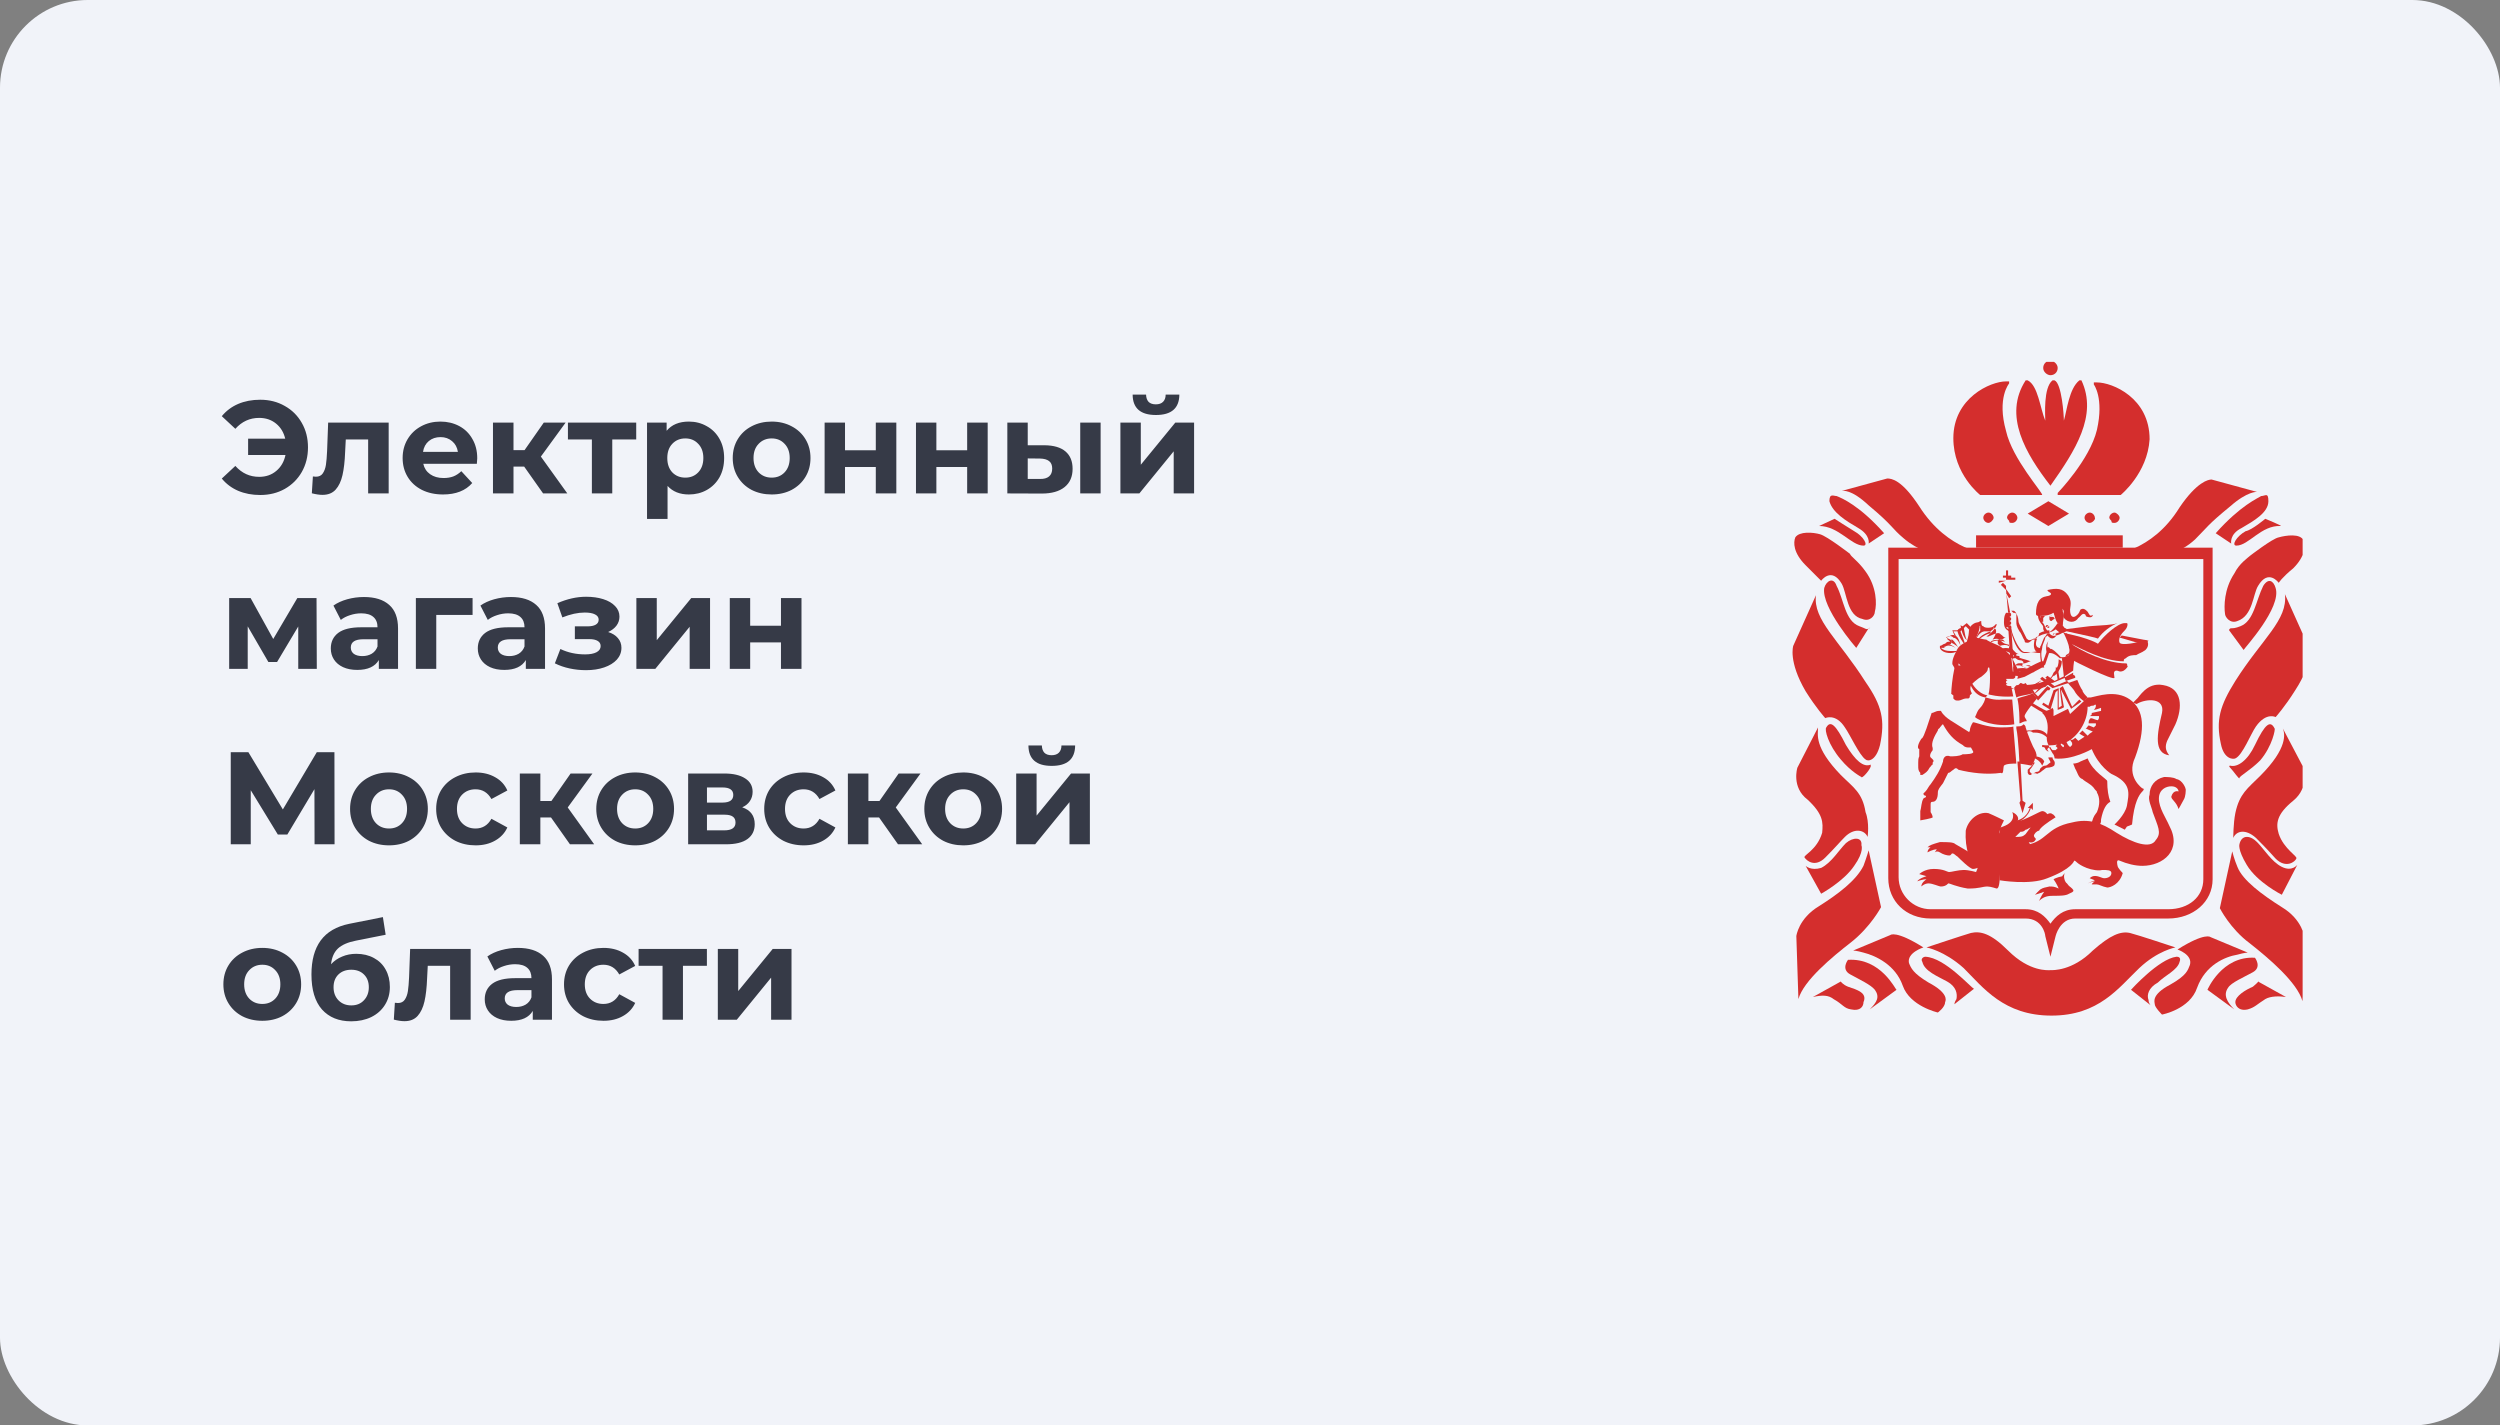 <svg width="228" height="130" viewBox="0 0 228 130" fill="none" xmlns="http://www.w3.org/2000/svg">
<rect x="0" y="0" width="228" height="130" fill="#808080" stroke="none"/>
<rect width="228" height="130" rx="8" fill="#F1F3F9"/>
<path d="M23.732 36.456C24.564 36.456 25.308 36.644 25.964 37.02C26.628 37.388 27.148 37.904 27.524 38.568C27.9 39.224 28.088 39.968 28.088 40.8C28.088 41.632 27.9 42.38 27.524 43.044C27.148 43.7 26.628 44.216 25.964 44.592C25.308 44.96 24.564 45.144 23.732 45.144C22.988 45.144 22.316 45.016 21.716 44.76C21.124 44.504 20.628 44.132 20.228 43.644L21.464 42.492C22.056 43.156 22.78 43.488 23.636 43.488C24.252 43.488 24.772 43.308 25.196 42.948C25.628 42.588 25.908 42.104 26.036 41.496H22.628V40.008H26.012C25.876 39.432 25.596 38.972 25.172 38.628C24.748 38.284 24.236 38.112 23.636 38.112C22.78 38.112 22.056 38.444 21.464 39.108L20.228 37.956C20.628 37.468 21.124 37.096 21.716 36.84C22.316 36.584 22.988 36.456 23.732 36.456ZM35.447 38.544V45H33.575V40.08H31.535L31.476 41.22C31.444 42.068 31.363 42.772 31.235 43.332C31.108 43.892 30.899 44.332 30.611 44.652C30.323 44.972 29.924 45.132 29.412 45.132C29.14 45.132 28.816 45.084 28.439 44.988L28.535 43.452C28.663 43.468 28.756 43.476 28.811 43.476C29.091 43.476 29.299 43.376 29.436 43.176C29.579 42.968 29.675 42.708 29.724 42.396C29.771 42.076 29.808 41.656 29.831 41.136L29.927 38.544H35.447ZM43.524 41.796C43.524 41.82 43.512 41.988 43.488 42.3H38.604C38.692 42.7 38.9 43.016 39.228 43.248C39.556 43.48 39.964 43.596 40.452 43.596C40.788 43.596 41.084 43.548 41.34 43.452C41.604 43.348 41.848 43.188 42.072 42.972L43.068 44.052C42.46 44.748 41.572 45.096 40.404 45.096C39.676 45.096 39.032 44.956 38.472 44.676C37.912 44.388 37.48 43.992 37.176 43.488C36.872 42.984 36.72 42.412 36.72 41.772C36.72 41.14 36.868 40.572 37.164 40.068C37.468 39.556 37.88 39.16 38.4 38.88C38.928 38.592 39.516 38.448 40.164 38.448C40.796 38.448 41.368 38.584 41.88 38.856C42.392 39.128 42.792 39.52 43.08 40.032C43.376 40.536 43.524 41.124 43.524 41.796ZM40.176 39.864C39.752 39.864 39.396 39.984 39.108 40.224C38.82 40.464 38.644 40.792 38.58 41.208H41.76C41.696 40.8 41.52 40.476 41.232 40.236C40.944 39.988 40.592 39.864 40.176 39.864ZM47.803 42.552H46.831V45H44.959V38.544H46.831V41.052H47.839L49.591 38.544H51.583L49.327 41.64L51.739 45H49.531L47.803 42.552ZM58.023 40.08H55.839V45H53.979V40.08H51.795V38.544H58.023V40.08ZM62.825 38.448C63.425 38.448 63.969 38.588 64.457 38.868C64.953 39.14 65.341 39.528 65.621 40.032C65.901 40.528 66.041 41.108 66.041 41.772C66.041 42.436 65.901 43.02 65.621 43.524C65.341 44.02 64.953 44.408 64.457 44.688C63.969 44.96 63.425 45.096 62.825 45.096C62.001 45.096 61.353 44.836 60.881 44.316V47.328H59.009V38.544H60.797V39.288C61.261 38.728 61.937 38.448 62.825 38.448ZM62.501 43.56C62.981 43.56 63.373 43.4 63.677 43.08C63.989 42.752 64.145 42.316 64.145 41.772C64.145 41.228 63.989 40.796 63.677 40.476C63.373 40.148 62.981 39.984 62.501 39.984C62.021 39.984 61.625 40.148 61.313 40.476C61.009 40.796 60.857 41.228 60.857 41.772C60.857 42.316 61.009 42.752 61.313 43.08C61.625 43.4 62.021 43.56 62.501 43.56ZM70.377 45.096C69.697 45.096 69.085 44.956 68.541 44.676C68.005 44.388 67.585 43.992 67.281 43.488C66.977 42.984 66.825 42.412 66.825 41.772C66.825 41.132 66.977 40.56 67.281 40.056C67.585 39.552 68.005 39.16 68.541 38.88C69.085 38.592 69.697 38.448 70.377 38.448C71.057 38.448 71.665 38.592 72.201 38.88C72.737 39.16 73.157 39.552 73.461 40.056C73.765 40.56 73.917 41.132 73.917 41.772C73.917 42.412 73.765 42.984 73.461 43.488C73.157 43.992 72.737 44.388 72.201 44.676C71.665 44.956 71.057 45.096 70.377 45.096ZM70.377 43.56C70.857 43.56 71.249 43.4 71.553 43.08C71.865 42.752 72.021 42.316 72.021 41.772C72.021 41.228 71.865 40.796 71.553 40.476C71.249 40.148 70.857 39.984 70.377 39.984C69.897 39.984 69.501 40.148 69.189 40.476C68.877 40.796 68.721 41.228 68.721 41.772C68.721 42.316 68.877 42.752 69.189 43.08C69.501 43.4 69.897 43.56 70.377 43.56ZM75.205 38.544H77.065V41.064H79.873V38.544H81.745V45H79.873V42.588H77.065V45H75.205V38.544ZM83.537 38.544H85.397V41.064H88.205V38.544H90.077V45H88.205V42.588H85.397V45H83.537V38.544ZM95.265 40.608C96.105 40.616 96.741 40.804 97.173 41.172C97.605 41.54 97.821 42.068 97.821 42.756C97.821 43.476 97.577 44.032 97.089 44.424C96.601 44.816 95.909 45.012 95.013 45.012L91.869 45V38.544H93.729V40.608H95.265ZM98.517 38.544H100.377V45H98.517V38.544ZM94.845 43.68C95.205 43.688 95.481 43.612 95.673 43.452C95.865 43.292 95.961 43.052 95.961 42.732C95.961 42.42 95.865 42.192 95.673 42.048C95.489 41.904 95.213 41.828 94.845 41.82L93.729 41.808V43.68H94.845ZM102.181 38.544H104.041V42.384L107.185 38.544H108.901V45H107.041V41.16L103.909 45H102.181V38.544ZM105.421 37.848C104.013 37.848 103.305 37.228 103.297 35.988H104.521C104.529 36.268 104.605 36.488 104.749 36.648C104.901 36.8 105.121 36.876 105.409 36.876C105.697 36.876 105.917 36.8 106.069 36.648C106.229 36.488 106.309 36.268 106.309 35.988H107.557C107.549 37.228 106.837 37.848 105.421 37.848ZM27.2 61V57.136L25.268 60.376H24.476L22.592 57.124V61H20.9V54.544H22.856L24.92 58.276L27.116 54.544H28.868L28.892 61H27.2ZM33.193 54.448C34.193 54.448 34.961 54.688 35.497 55.168C36.033 55.64 36.301 56.356 36.301 57.316V61H34.549V60.196C34.197 60.796 33.541 61.096 32.581 61.096C32.085 61.096 31.653 61.012 31.285 60.844C30.925 60.676 30.649 60.444 30.457 60.148C30.265 59.852 30.169 59.516 30.169 59.14C30.169 58.54 30.393 58.068 30.841 57.724C31.297 57.38 31.997 57.208 32.941 57.208H34.429C34.429 56.8 34.305 56.488 34.057 56.272C33.809 56.048 33.437 55.936 32.941 55.936C32.597 55.936 32.257 55.992 31.921 56.104C31.593 56.208 31.313 56.352 31.081 56.536L30.409 55.228C30.761 54.98 31.181 54.788 31.669 54.652C32.165 54.516 32.673 54.448 33.193 54.448ZM33.049 59.836C33.369 59.836 33.653 59.764 33.901 59.62C34.149 59.468 34.325 59.248 34.429 58.96V58.3H33.145C32.377 58.3 31.993 58.552 31.993 59.056C31.993 59.296 32.085 59.488 32.269 59.632C32.461 59.768 32.721 59.836 33.049 59.836ZM43.099 56.08H39.787V61H37.927V54.544H43.099V56.08ZM46.599 54.448C47.599 54.448 48.367 54.688 48.903 55.168C49.439 55.64 49.707 56.356 49.707 57.316V61H47.955V60.196C47.603 60.796 46.947 61.096 45.987 61.096C45.491 61.096 45.059 61.012 44.691 60.844C44.331 60.676 44.055 60.444 43.863 60.148C43.671 59.852 43.575 59.516 43.575 59.14C43.575 58.54 43.799 58.068 44.247 57.724C44.703 57.38 45.403 57.208 46.347 57.208H47.835C47.835 56.8 47.711 56.488 47.463 56.272C47.215 56.048 46.843 55.936 46.347 55.936C46.003 55.936 45.663 55.992 45.327 56.104C44.999 56.208 44.719 56.352 44.487 56.536L43.815 55.228C44.167 54.98 44.587 54.788 45.075 54.652C45.571 54.516 46.079 54.448 46.599 54.448ZM46.455 59.836C46.775 59.836 47.059 59.764 47.307 59.62C47.555 59.468 47.731 59.248 47.835 58.96V58.3H46.551C45.783 58.3 45.399 58.552 45.399 59.056C45.399 59.296 45.491 59.488 45.675 59.632C45.867 59.768 46.127 59.836 46.455 59.836ZM55.463 57.64C55.847 57.76 56.143 57.944 56.351 58.192C56.567 58.44 56.675 58.736 56.675 59.08C56.675 59.488 56.535 59.848 56.255 60.16C55.975 60.464 55.591 60.7 55.103 60.868C54.615 61.036 54.063 61.12 53.447 61.12C52.943 61.12 52.447 61.068 51.959 60.964C51.471 60.86 51.019 60.704 50.603 60.496L51.107 59.188C51.787 59.516 52.539 59.68 53.363 59.68C53.803 59.68 54.147 59.616 54.395 59.488C54.651 59.352 54.779 59.164 54.779 58.924C54.779 58.716 54.691 58.56 54.515 58.456C54.339 58.344 54.083 58.288 53.747 58.288H52.427V57.124H53.579C53.907 57.124 54.159 57.072 54.335 56.968C54.511 56.864 54.599 56.712 54.599 56.512C54.599 56.304 54.487 56.144 54.263 56.032C54.047 55.92 53.735 55.864 53.327 55.864C52.703 55.864 52.023 56.012 51.287 56.308L50.831 55.012C51.727 54.62 52.599 54.424 53.447 54.424C54.031 54.424 54.551 54.496 55.007 54.64C55.471 54.784 55.835 54.996 56.099 55.276C56.363 55.548 56.495 55.868 56.495 56.236C56.495 56.54 56.403 56.816 56.219 57.064C56.035 57.304 55.783 57.496 55.463 57.64ZM58.037 54.544H59.897V58.384L63.041 54.544H64.757V61H62.897V57.16L59.765 61H58.037V54.544ZM66.556 54.544H68.416V57.064H71.224V54.544H73.096V61H71.224V58.588H68.416V61H66.556V54.544ZM28.688 77L28.676 71.972L26.204 76.112H25.34L22.868 72.068V77H21.044V68.6H22.652L25.796 73.82L28.892 68.6H30.5L30.512 77H28.688ZM35.479 77.096C34.799 77.096 34.187 76.956 33.643 76.676C33.107 76.388 32.687 75.992 32.383 75.488C32.079 74.984 31.927 74.412 31.927 73.772C31.927 73.132 32.079 72.56 32.383 72.056C32.687 71.552 33.107 71.16 33.643 70.88C34.187 70.592 34.799 70.448 35.479 70.448C36.159 70.448 36.767 70.592 37.303 70.88C37.839 71.16 38.259 71.552 38.563 72.056C38.867 72.56 39.019 73.132 39.019 73.772C39.019 74.412 38.867 74.984 38.563 75.488C38.259 75.992 37.839 76.388 37.303 76.676C36.767 76.956 36.159 77.096 35.479 77.096ZM35.479 75.56C35.959 75.56 36.351 75.4 36.655 75.08C36.967 74.752 37.123 74.316 37.123 73.772C37.123 73.228 36.967 72.796 36.655 72.476C36.351 72.148 35.959 71.984 35.479 71.984C34.999 71.984 34.603 72.148 34.291 72.476C33.979 72.796 33.823 73.228 33.823 73.772C33.823 74.316 33.979 74.752 34.291 75.08C34.603 75.4 34.999 75.56 35.479 75.56ZM43.378 77.096C42.69 77.096 42.07 76.956 41.518 76.676C40.974 76.388 40.546 75.992 40.234 75.488C39.93 74.984 39.778 74.412 39.778 73.772C39.778 73.132 39.93 72.56 40.234 72.056C40.546 71.552 40.974 71.16 41.518 70.88C42.07 70.592 42.69 70.448 43.378 70.448C44.058 70.448 44.65 70.592 45.154 70.88C45.666 71.16 46.038 71.564 46.27 72.092L44.818 72.872C44.482 72.28 43.998 71.984 43.366 71.984C42.878 71.984 42.474 72.144 42.154 72.464C41.834 72.784 41.674 73.22 41.674 73.772C41.674 74.324 41.834 74.76 42.154 75.08C42.474 75.4 42.878 75.56 43.366 75.56C44.006 75.56 44.49 75.264 44.818 74.672L46.27 75.464C46.038 75.976 45.666 76.376 45.154 76.664C44.65 76.952 44.058 77.096 43.378 77.096ZM50.252 74.552H49.28V77H47.408V70.544H49.28V73.052H50.288L52.04 70.544H54.032L51.776 73.64L54.188 77H51.98L50.252 74.552ZM57.932 77.096C57.252 77.096 56.64 76.956 56.096 76.676C55.56 76.388 55.14 75.992 54.836 75.488C54.532 74.984 54.38 74.412 54.38 73.772C54.38 73.132 54.532 72.56 54.836 72.056C55.14 71.552 55.56 71.16 56.096 70.88C56.64 70.592 57.252 70.448 57.932 70.448C58.612 70.448 59.22 70.592 59.756 70.88C60.292 71.16 60.712 71.552 61.016 72.056C61.32 72.56 61.472 73.132 61.472 73.772C61.472 74.412 61.32 74.984 61.016 75.488C60.712 75.992 60.292 76.388 59.756 76.676C59.22 76.956 58.612 77.096 57.932 77.096ZM57.932 75.56C58.412 75.56 58.804 75.4 59.108 75.08C59.42 74.752 59.576 74.316 59.576 73.772C59.576 73.228 59.42 72.796 59.108 72.476C58.804 72.148 58.412 71.984 57.932 71.984C57.452 71.984 57.056 72.148 56.744 72.476C56.432 72.796 56.276 73.228 56.276 73.772C56.276 74.316 56.432 74.752 56.744 75.08C57.056 75.4 57.452 75.56 57.932 75.56ZM67.691 73.628C68.451 73.884 68.831 74.396 68.831 75.164C68.831 75.748 68.611 76.2 68.171 76.52C67.731 76.84 67.075 77 66.203 77H62.759V70.544H66.059C66.867 70.544 67.499 70.692 67.955 70.988C68.411 71.276 68.639 71.684 68.639 72.212C68.639 72.532 68.555 72.816 68.387 73.064C68.227 73.304 67.995 73.492 67.691 73.628ZM64.475 73.196H65.891C66.547 73.196 66.875 72.964 66.875 72.5C66.875 72.044 66.547 71.816 65.891 71.816H64.475V73.196ZM66.047 75.728C66.735 75.728 67.079 75.492 67.079 75.02C67.079 74.772 66.999 74.592 66.839 74.48C66.679 74.36 66.427 74.3 66.083 74.3H64.475V75.728H66.047ZM73.296 77.096C72.608 77.096 71.988 76.956 71.436 76.676C70.892 76.388 70.464 75.992 70.152 75.488C69.848 74.984 69.696 74.412 69.696 73.772C69.696 73.132 69.848 72.56 70.152 72.056C70.464 71.552 70.892 71.16 71.436 70.88C71.988 70.592 72.608 70.448 73.296 70.448C73.976 70.448 74.568 70.592 75.072 70.88C75.584 71.16 75.956 71.564 76.188 72.092L74.736 72.872C74.4 72.28 73.916 71.984 73.284 71.984C72.796 71.984 72.392 72.144 72.072 72.464C71.752 72.784 71.592 73.22 71.592 73.772C71.592 74.324 71.752 74.76 72.072 75.08C72.392 75.4 72.796 75.56 73.284 75.56C73.924 75.56 74.408 75.264 74.736 74.672L76.188 75.464C75.956 75.976 75.584 76.376 75.072 76.664C74.568 76.952 73.976 77.096 73.296 77.096ZM80.17 74.552H79.198V77H77.326V70.544H79.198V73.052H80.206L81.958 70.544H83.95L81.694 73.64L84.106 77H81.898L80.17 74.552ZM87.85 77.096C87.17 77.096 86.558 76.956 86.014 76.676C85.478 76.388 85.058 75.992 84.754 75.488C84.45 74.984 84.298 74.412 84.298 73.772C84.298 73.132 84.45 72.56 84.754 72.056C85.058 71.552 85.478 71.16 86.014 70.88C86.558 70.592 87.17 70.448 87.85 70.448C88.53 70.448 89.138 70.592 89.674 70.88C90.21 71.16 90.63 71.552 90.934 72.056C91.238 72.56 91.39 73.132 91.39 73.772C91.39 74.412 91.238 74.984 90.934 75.488C90.63 75.992 90.21 76.388 89.674 76.676C89.138 76.956 88.53 77.096 87.85 77.096ZM87.85 75.56C88.33 75.56 88.722 75.4 89.026 75.08C89.338 74.752 89.494 74.316 89.494 73.772C89.494 73.228 89.338 72.796 89.026 72.476C88.722 72.148 88.33 71.984 87.85 71.984C87.37 71.984 86.974 72.148 86.662 72.476C86.35 72.796 86.194 73.228 86.194 73.772C86.194 74.316 86.35 74.752 86.662 75.08C86.974 75.4 87.37 75.56 87.85 75.56ZM92.677 70.544H94.537V74.384L97.681 70.544H99.397V77H97.537V73.16L94.405 77H92.677V70.544ZM95.917 69.848C94.509 69.848 93.801 69.228 93.793 67.988H95.017C95.025 68.268 95.101 68.488 95.245 68.648C95.397 68.8 95.617 68.876 95.905 68.876C96.193 68.876 96.413 68.8 96.565 68.648C96.725 68.488 96.805 68.268 96.805 67.988H98.053C98.045 69.228 97.333 69.848 95.917 69.848ZM23.924 93.096C23.244 93.096 22.632 92.956 22.088 92.676C21.552 92.388 21.132 91.992 20.828 91.488C20.524 90.984 20.372 90.412 20.372 89.772C20.372 89.132 20.524 88.56 20.828 88.056C21.132 87.552 21.552 87.16 22.088 86.88C22.632 86.592 23.244 86.448 23.924 86.448C24.604 86.448 25.212 86.592 25.748 86.88C26.284 87.16 26.704 87.552 27.008 88.056C27.312 88.56 27.464 89.132 27.464 89.772C27.464 90.412 27.312 90.984 27.008 91.488C26.704 91.992 26.284 92.388 25.748 92.676C25.212 92.956 24.604 93.096 23.924 93.096ZM23.924 91.56C24.404 91.56 24.796 91.4 25.1 91.08C25.412 90.752 25.568 90.316 25.568 89.772C25.568 89.228 25.412 88.796 25.1 88.476C24.796 88.148 24.404 87.984 23.924 87.984C23.444 87.984 23.048 88.148 22.736 88.476C22.424 88.796 22.268 89.228 22.268 89.772C22.268 90.316 22.424 90.752 22.736 91.08C23.048 91.4 23.444 91.56 23.924 91.56ZM32.484 86.988C33.1 86.988 33.64 87.116 34.104 87.372C34.568 87.62 34.924 87.972 35.172 88.428C35.428 88.884 35.556 89.412 35.556 90.012C35.556 90.628 35.404 91.176 35.1 91.656C34.804 92.128 34.388 92.496 33.852 92.76C33.316 93.016 32.708 93.144 32.028 93.144C30.9 93.144 30.012 92.784 29.364 92.064C28.724 91.336 28.404 90.272 28.404 88.872C28.404 87.576 28.684 86.544 29.244 85.776C29.812 85 30.68 84.492 31.848 84.252L34.92 83.64L35.172 85.248L32.46 85.788C31.724 85.932 31.176 86.172 30.816 86.508C30.464 86.844 30.256 87.32 30.192 87.936C30.472 87.632 30.808 87.4 31.2 87.24C31.592 87.072 32.02 86.988 32.484 86.988ZM32.04 91.692C32.52 91.692 32.904 91.536 33.192 91.224C33.488 90.912 33.636 90.516 33.636 90.036C33.636 89.548 33.488 89.16 33.192 88.872C32.904 88.584 32.52 88.44 32.04 88.44C31.552 88.44 31.16 88.584 30.864 88.872C30.568 89.16 30.42 89.548 30.42 90.036C30.42 90.524 30.572 90.924 30.876 91.236C31.18 91.54 31.568 91.692 32.04 91.692ZM42.924 86.544V93H41.052V88.08H39.012L38.952 89.22C38.92 90.068 38.84 90.772 38.712 91.332C38.584 91.892 38.376 92.332 38.088 92.652C37.8 92.972 37.4 93.132 36.888 93.132C36.616 93.132 36.292 93.084 35.916 92.988L36.012 91.452C36.14 91.468 36.232 91.476 36.288 91.476C36.568 91.476 36.776 91.376 36.912 91.176C37.056 90.968 37.152 90.708 37.2 90.396C37.248 90.076 37.284 89.656 37.308 89.136L37.404 86.544H42.924ZM47.232 86.448C48.232 86.448 49 86.688 49.536 87.168C50.072 87.64 50.34 88.356 50.34 89.316V93H48.588V92.196C48.236 92.796 47.58 93.096 46.62 93.096C46.124 93.096 45.692 93.012 45.324 92.844C44.964 92.676 44.688 92.444 44.496 92.148C44.304 91.852 44.208 91.516 44.208 91.14C44.208 90.54 44.432 90.068 44.88 89.724C45.336 89.38 46.036 89.208 46.98 89.208H48.468C48.468 88.8 48.344 88.488 48.096 88.272C47.848 88.048 47.476 87.936 46.98 87.936C46.636 87.936 46.296 87.992 45.96 88.104C45.632 88.208 45.352 88.352 45.12 88.536L44.448 87.228C44.8 86.98 45.22 86.788 45.708 86.652C46.204 86.516 46.712 86.448 47.232 86.448ZM47.088 91.836C47.408 91.836 47.692 91.764 47.94 91.62C48.188 91.468 48.364 91.248 48.468 90.96V90.3H47.184C46.416 90.3 46.032 90.552 46.032 91.056C46.032 91.296 46.124 91.488 46.308 91.632C46.5 91.768 46.76 91.836 47.088 91.836ZM55.038 93.096C54.35 93.096 53.73 92.956 53.178 92.676C52.634 92.388 52.206 91.992 51.894 91.488C51.59 90.984 51.438 90.412 51.438 89.772C51.438 89.132 51.59 88.56 51.894 88.056C52.206 87.552 52.634 87.16 53.178 86.88C53.73 86.592 54.35 86.448 55.038 86.448C55.718 86.448 56.31 86.592 56.814 86.88C57.326 87.16 57.698 87.564 57.93 88.092L56.478 88.872C56.142 88.28 55.658 87.984 55.026 87.984C54.538 87.984 54.134 88.144 53.814 88.464C53.494 88.784 53.334 89.22 53.334 89.772C53.334 90.324 53.494 90.76 53.814 91.08C54.134 91.4 54.538 91.56 55.026 91.56C55.666 91.56 56.15 91.264 56.478 90.672L57.93 91.464C57.698 91.976 57.326 92.376 56.814 92.664C56.31 92.952 55.718 93.096 55.038 93.096ZM64.469 88.08H62.285V93H60.425V88.08H58.24V86.544H64.469V88.08ZM65.466 86.544H67.326V90.384L70.47 86.544H72.186V93H70.326V89.16L67.194 93H65.466V86.544Z" fill="#363A47"/>
<g clip-path="url(#clip0_12494_3861)">
<path d="M185.587 61.16C185.304 60.971 184.739 60.877 184.645 60.877L184.362 60.689V60.5H184.551C184.833 60.5 185.022 60.312 185.21 60.312C184.739 60.123 184.08 60.029 183.891 59.841V59.652H184.174C183.891 59.652 183.703 59.37 183.515 59.181C183.232 58.899 183.044 58.71 182.384 58.899L182.196 58.71V58.522C182.196 58.334 182.196 58.334 182.478 58.334C182.667 58.334 182.761 58.145 182.949 58.145C182.667 58.145 182.667 57.957 182.478 57.863C182.29 57.674 182.196 57.674 181.348 58.051H181.16C181.819 57.58 182.102 57.109 182.102 56.92C181.913 56.92 181.913 57.109 181.819 57.109C181.631 57.297 180.971 57.297 180.877 57.109C180.689 57.109 180.689 56.826 180.689 56.638C180.5 56.638 180.218 56.92 180.029 57.109L179.841 57.297L179.37 56.826L178.522 57.486H178.051L178.333 58.145H178.145C177.957 57.957 177.674 57.957 177.486 58.145C178.145 58.428 177.957 58.428 177.957 58.616C177.957 58.616 177.957 58.805 177.768 58.805C177.58 58.805 177.486 58.993 177.297 58.993C177.391 59.087 177.391 59.087 177.015 59.087C177.203 59.276 177.486 59.37 177.862 59.37H178.522C178.522 59.37 178.333 59.558 177.862 59.558C177.391 59.558 177.015 59.37 176.92 59.087V58.899C177.109 58.899 177.203 58.71 177.391 58.71C177.58 58.522 177.58 58.522 177.862 58.522C177.674 58.334 177.58 58.334 177.58 58.239C177.58 58.051 177.58 58.051 177.768 58.051C177.957 57.863 178.239 57.863 178.428 58.051L178.145 57.58H178.804L179.275 57.109L179.746 57.58C179.935 57.392 180.218 56.92 180.594 57.109V57.297C180.594 57.486 180.594 57.58 180.783 57.58H181.536C181.725 57.392 181.819 57.392 181.819 57.297V57.203L182.007 57.392C182.007 57.392 182.196 57.674 181.725 58.334C182.196 58.145 182.384 58.334 182.573 58.522C182.761 58.71 182.855 58.71 183.232 58.805V58.993C183.232 59.181 183.232 59.181 182.761 59.276C183.044 59.276 183.42 59.558 183.609 59.747C183.797 59.935 183.891 60.218 184.268 60.218C184.457 60.218 184.551 60.406 184.551 60.406L184.268 60.689C184.551 60.877 185.116 60.971 185.399 60.971L185.587 61.16L185.399 61.348C185.21 60.5 185.116 60.689 184.739 60.689C185.399 60.877 185.587 60.877 185.587 61.16C185.587 60.971 185.587 60.971 185.587 61.16Z" fill="#D42E2D"/>
<path d="M187.001 87.254L186.53 85.37C186.53 85.182 186.247 83.769 184.74 83.769H176.073C173.812 83.769 172.211 82.167 172.211 80.095V49.95H201.79V80.189C201.79 82.261 200.001 83.769 197.74 83.769H189.261C187.848 83.769 187.472 85.37 187.472 85.37L187.001 87.254ZM173.153 50.892V80.001C173.153 81.602 174.472 82.921 176.073 82.921H184.74C185.87 82.921 186.53 83.58 187.001 84.24C187.472 83.58 188.131 82.921 189.261 82.921H197.74C199.624 82.921 200.943 81.79 200.943 80.189V50.986H173.153V50.892Z" fill="#D42E2D"/>
<path d="M180.123 68.131L179.652 66.812C179.181 66.53 178.333 65.965 177.862 65.682C177.58 65.493 177.203 65.211 177.014 64.834H176.826C176.543 64.834 176.355 65.022 176.166 65.022L175.695 66.436C175.507 66.906 175.413 67.283 175.224 67.377C175.036 67.66 174.753 68.225 175.036 68.32V68.979C174.942 69.167 174.942 69.356 174.942 69.544V69.827C174.942 70.109 174.942 70.298 175.13 70.486V70.675H175.319C175.601 70.486 175.79 70.392 175.978 70.015C176.166 69.827 176.166 69.733 176.261 69.733V69.544C176.449 69.356 176.261 69.262 176.072 69.073C176.072 69.073 175.884 68.885 176.261 68.414V68.225C176.072 67.754 176.449 67.095 176.732 66.624C176.732 66.436 176.92 66.436 176.92 66.341C177.109 66.153 177.109 66.059 177.203 66.059C177.674 66.906 178.145 67.472 178.993 67.943C178.993 67.943 179.181 68.131 179.275 68.131C179.464 68.225 180.123 68.131 180.123 68.131ZM182.949 55.885H183.138C183.326 55.885 183.42 55.885 183.42 56.073C183.42 56.073 183.42 56.262 183.232 56.262C183.232 56.262 183.42 56.262 183.42 56.45C183.42 56.45 183.42 56.638 183.232 56.638C183.232 56.638 183.42 56.638 183.42 56.827C183.42 57.015 183.232 57.015 183.138 57.015C183.326 57.015 183.42 57.015 183.42 57.204C183.42 57.392 183.326 57.204 183.138 57.204H182.949C182.949 57.204 183.138 57.392 183.232 57.392V57.58C182.949 57.392 182.761 57.298 182.761 56.733C182.761 56.167 182.855 56.073 182.949 55.885Z" fill="#D42E2D"/>
<path d="M184.928 58.616C184.739 58.616 184.645 58.616 184.645 58.428C184.457 58.145 184.362 57.769 184.174 57.58C183.891 57.109 183.891 56.921 183.891 56.732V56.073C183.891 55.885 183.703 55.885 183.609 55.885L183.42 55.696H183.609C183.797 55.696 183.891 55.979 183.891 55.979C184.08 56.261 184.08 56.638 184.08 56.638C184.08 56.827 184.268 57.109 184.362 57.297L184.833 58.239C185.022 58.428 185.116 58.428 185.493 58.239H185.681C185.87 58.051 185.964 57.957 185.964 57.769C186.435 57.486 186.906 57.486 186.906 57.486V57.769H186.718C186.718 57.769 186.435 57.769 185.87 58.051C185.681 58.051 185.587 58.239 185.587 58.334H185.399C185.21 58.428 185.116 58.616 184.928 58.616Z" fill="#D42E2D"/>
<path d="M184.645 59.558C184.174 59.558 183.703 58.898 183.327 57.297V57.014C183.609 58.333 184.269 59.464 184.645 59.464H185.116C185.399 59.464 185.776 59.464 185.964 59.275L186.153 59.464C185.964 59.652 185.493 59.464 185.211 59.464C184.928 59.558 184.74 59.558 184.645 59.558ZM186.247 60.877C186.058 60.217 186.058 59.746 186.058 58.992C186.247 58.71 186.341 58.145 186.529 58.05L186.718 57.768H186.906C187.095 57.956 187.189 58.05 187.566 57.956L187.377 58.145C187.095 58.333 186.906 58.145 186.718 57.956L186.529 58.145C186.529 58.333 186.247 58.804 186.247 59.087C186.058 59.746 186.247 60.406 186.435 60.877H186.247ZM187.189 62.761L186.058 61.913L186.247 61.724L187.377 62.572L188.508 62.101L188.696 62.29C188.602 62.29 187.189 62.761 187.189 62.761ZM185.399 63.42L186.341 62.29L186.529 62.478L185.399 63.42ZM186.718 67.282C186.247 66.811 185.776 66.811 185.399 66.811C185.399 66.811 185.116 66.529 184.74 66.811H184.551C184.834 66.529 185.211 66.623 185.211 66.623C185.87 66.434 186.341 66.623 186.624 66.906C186.718 67 186.718 67.282 186.718 67.282ZM185.211 70.674C185.022 70.674 185.022 70.674 184.928 70.485V70.203L185.116 70.014C185.305 69.826 185.399 69.826 185.399 69.543H185.587C185.399 69.826 185.305 70.014 185.116 70.203V70.391L185.305 70.579C185.493 70.579 185.587 70.391 185.776 70.391C185.964 70.391 186.058 70.203 186.058 70.108C186.247 69.92 186.341 69.826 186.529 69.826C186.718 69.826 186.812 69.637 187 69.543C187 69.355 186.812 69.261 186.812 69.072H187.189C187.189 69.355 187.471 69.355 187.377 69.732C187.377 69.92 186.906 70.014 186.718 70.014C186.529 70.014 186.435 70.203 186.247 70.297C186.058 70.485 185.964 70.485 185.776 70.579C185.682 70.485 185.399 70.485 185.211 70.674ZM194.537 64.079L194.819 63.797C195.102 63.608 195.761 62.195 197.269 62.478C199.058 62.761 199.058 64.55 198.399 66.058L197.645 67.565C197.457 68.036 197.457 68.413 197.834 68.884C196.421 68.695 196.703 67 197.174 65.022C197.457 63.608 195.761 63.703 194.913 64.174C194.913 64.268 194.537 64.079 194.537 64.079ZM183.327 55.884H183.138L182.95 53.811L182.479 53.34L182.667 53.152L182.95 53.434V52.964L182.29 53.152V52.964H182.95V52.681H182.667V52.492H182.95V52.022H183.138V52.492H183.421V52.681H183.138H183.798V52.869H182.95V53.717L183.421 54.377L183.232 54.565L182.95 54.094C182.95 53.906 183.327 55.884 183.327 55.884Z" fill="#D42E2D"/>
<path d="M183.138 57.015L183.326 59.935L183.609 60.123L183.421 57.109H183.138V57.015ZM184.268 73.029L183.986 69.449H184.268L184.457 73.029L184.739 73.218L184.457 74.16L184.174 73.218L184.268 73.029ZM191.334 75.196C191.616 75.196 191.616 75.007 191.616 74.725C191.805 73.783 192.087 73.312 192.464 73.123C192.276 72.652 192.181 71.993 192.181 71.239C192.181 71.051 190.863 70.391 190.392 69.167L189.732 69.449C189.45 69.638 189.073 69.638 189.073 69.638L189.261 70.109C189.45 70.391 189.544 70.957 189.921 71.051C190.203 71.334 190.768 71.522 191.051 71.993C191.239 72.181 191.239 72.181 191.239 72.275C191.522 72.746 191.522 73.406 191.239 74.065C191.051 74.348 190.957 74.348 190.768 75.007C190.58 75.007 191.145 75.196 191.334 75.196ZM186.812 54.471L187 54.283C187.189 54 186.812 54.094 186.718 53.812C187.565 53.623 188.131 53.623 188.602 54.283C188.884 54.754 188.884 54.942 188.79 55.602C188.79 56.261 189.073 56.449 189.45 56.073C189.638 55.884 189.638 55.79 189.732 55.602C190.015 55.413 190.203 55.602 190.392 55.79C190.58 56.073 190.58 56.261 190.863 56.073C190.863 56.261 190.674 56.355 190.392 56.261C190.203 56.261 190.203 56.073 190.203 56.073C189.921 55.79 189.732 56.261 189.544 56.355C189.261 56.826 188.602 56.826 188.225 56.355C188.036 56.073 188.413 55.696 188.036 55.507" fill="#D42E2D"/>
<path d="M185.87 55.884C186.341 56.073 186.812 55.696 187.283 55.602C187.471 56.261 187.471 56.732 188.13 56.921C187.942 56.638 187.942 56.073 187.942 55.602C187.942 54.754 187.659 54.283 187 54.283C186.246 54.471 185.87 55.037 185.87 55.884Z" fill="#D42E2D"/>
<path d="M188.13 57.014C187.471 57.014 187.471 56.355 187.282 55.884C187 56.072 186.623 56.167 186.152 56.167H185.869C185.869 56.167 185.681 56.167 185.681 55.978C185.681 55.036 185.964 54.377 186.811 54.377C187.471 54.377 188.13 55.036 188.13 55.79C188.319 56.167 188.13 56.543 188.13 57.014C188.319 56.826 188.319 56.826 188.13 57.014Z" fill="#D42E2D"/>
<path d="M186.811 57.675H186.529C186.34 57.486 186.34 57.392 186.34 57.204C186.34 57.015 186.152 56.921 186.058 56.733C185.869 56.45 185.869 56.262 185.869 56.073H186.058C186.058 56.262 186.246 56.544 186.246 56.733C186.435 56.921 186.435 57.015 186.529 57.204C186.529 57.298 186.717 57.486 186.811 57.675C186.811 57.675 187.094 57.675 187.659 56.827L187.942 57.015C187.659 57.298 187.188 57.675 186.811 57.675ZM180.217 48.82H193.594V49.95H180.217V48.82ZM186.811 47.972L184.927 46.841L186.811 45.711L188.695 46.841L186.811 47.972ZM190.58 47.689C190.297 47.689 190.109 47.407 190.109 47.218C190.109 46.936 190.391 46.747 190.58 46.747C190.862 46.747 191.051 47.03 191.051 47.218C191.145 47.312 190.862 47.689 190.58 47.689ZM192.84 47.689C192.652 47.689 192.558 47.689 192.558 47.501C192.369 47.312 192.369 47.218 192.369 47.218C192.369 46.936 192.652 46.747 192.84 46.747C193.029 46.747 193.311 47.03 193.311 47.218C193.311 47.407 193.123 47.689 192.84 47.689ZM181.348 47.689C181.065 47.689 180.877 47.407 180.877 47.218C180.877 46.936 181.159 46.747 181.348 46.747C181.63 46.747 181.819 47.03 181.819 47.218C181.819 47.407 181.536 47.689 181.348 47.689ZM183.514 47.689C183.326 47.689 183.232 47.689 183.232 47.501C183.043 47.312 183.043 47.218 183.043 47.218C183.043 46.936 183.326 46.747 183.514 46.747C183.797 46.747 183.985 47.03 183.985 47.218C183.985 47.407 183.797 47.689 183.514 47.689ZM182.384 80.283C182.384 80.283 185.116 80.754 186.717 80.095C188.978 79.247 189.166 78.493 189.166 78.493C189.355 78.493 189.355 78.776 190.297 79.153C190.768 79.341 191.427 79.436 191.71 79.341C192.181 79.341 192.558 79.341 192.558 79.624C192.558 79.907 192.275 80.095 191.898 80.095C191.616 80.095 191.051 79.624 190.58 80.095L191.051 80.283C191.051 80.283 190.58 80.472 190.391 80.566C190.391 80.566 190.862 80.378 191.051 80.378C191.051 80.378 190.768 80.566 190.768 80.66H191.239C191.427 80.66 191.71 80.849 192.181 80.943C192.464 80.943 193.311 80.66 193.594 79.624C193.594 79.624 193.123 79.153 193.123 78.965C193.123 78.965 192.935 78.305 193.311 78.493C193.971 78.776 194.724 78.965 195.384 78.965C197.268 78.965 199.058 77.552 197.833 75.291C197.551 74.631 196.891 73.689 196.891 72.841C196.891 71.993 197.551 71.711 198.022 71.711C198.493 71.711 198.681 71.993 198.681 72.182C198.681 72.182 198.21 71.993 198.022 72.653C198.022 72.936 198.493 73.124 198.681 73.783C198.681 73.783 198.964 73.312 199.152 72.936C199.34 72.653 199.34 72.088 199.34 71.993C199.34 71.899 199.058 71.146 198.493 71.052C198.21 70.863 197.645 70.863 197.362 70.863C196.514 71.052 196.043 71.711 196.043 72.465C195.855 72.936 196.232 73.595 196.326 74.066C196.797 75.385 197.174 75.95 196.609 76.609C196.138 77.457 194.536 76.892 193.029 75.95C191.616 75.008 190.485 74.631 188.978 75.008C186.529 75.479 186.717 76.798 184.645 77.081C183.514 77.081 181.442 77.269 182.761 74.82C182.761 74.82 181.819 74.349 181.348 74.16C180.406 73.972 179.464 74.82 179.275 75.762C179.181 77.363 179.652 78.87 180.406 78.87C180.406 78.87 180.406 79.153 180.217 79.53C180.217 79.53 179.558 79.341 179.087 79.341C178.616 79.341 177.956 79.53 177.768 79.53C177.58 79.53 177.297 79.247 176.355 79.247C175.507 79.247 175.036 79.718 175.036 79.718L175.695 79.907C175.695 79.907 175.036 80.095 174.848 80.378C174.848 80.378 175.319 80.189 175.695 80.189C175.695 80.189 175.224 80.472 175.224 80.849C175.224 80.849 175.507 80.566 175.884 80.566C176.261 80.566 176.826 80.849 177.014 80.849C177.485 80.849 177.674 80.566 177.674 80.566C177.862 80.566 178.333 80.849 179.464 81.037C180.594 81.037 180.782 80.849 181.253 80.849C181.536 80.849 182.101 81.037 182.101 81.037C182.29 81.037 182.384 80.566 182.384 79.718" fill="#D42E2D"/>
<path d="M179.934 77.928C179.934 77.928 178.521 77.08 178.333 76.986C178.144 76.798 177.673 76.798 176.92 76.798C176.26 76.986 175.978 77.08 175.789 77.269H176.072C176.072 77.269 175.789 77.457 175.789 77.74C175.789 77.74 176.26 77.457 176.637 77.457L176.449 77.74C176.449 77.74 176.637 77.551 176.92 77.74C177.202 77.928 177.579 78.022 177.768 78.022C177.956 78.022 177.956 77.834 178.05 77.834C178.239 77.834 178.333 78.022 178.521 78.117C178.71 78.305 179.652 79.247 179.934 79.247C180.217 79.247 180.594 79.058 180.594 79.058L179.934 77.928ZM188.318 79.624C188.13 79.906 188.318 80.472 188.507 80.566C188.695 80.848 188.789 80.848 188.978 81.037C189.166 81.225 189.166 81.319 188.695 81.508C188.412 81.696 187.847 81.696 187.376 81.696C186.905 81.696 186.434 81.696 185.963 82.167C185.963 82.167 186.152 81.696 186.434 81.319C186.434 81.319 185.963 81.508 185.586 81.602L186.057 81.131C186.34 80.943 186.528 80.943 186.905 80.848C187.188 80.848 187.376 80.848 187.753 81.037C187.753 81.037 187.565 80.566 187.282 80.189C187.282 80.189 187.565 80.001 188.13 79.906C187.941 80.001 188.318 79.624 188.318 79.624ZM186.717 57.203C186.905 57.015 186.905 57.203 186.905 57.203C186.811 57.298 186.717 57.298 186.717 57.203ZM186.528 57.203C186.717 57.203 186.811 57.015 186.811 57.015H186.623L186.528 57.203ZM186.057 56.167H186.34C186.528 56.167 186.528 56.167 186.34 56.356V56.544C186.34 56.827 186.34 56.827 186.152 56.544H185.963C185.963 56.544 185.963 56.356 186.152 56.356L186.057 56.167ZM187.188 56.073C186.999 56.073 186.905 56.261 186.905 56.261V56.45C186.905 56.45 186.905 56.638 187.094 56.638C187.094 56.638 187.282 56.45 187.376 56.45C187.376 56.45 187.376 56.261 187.188 56.261H186.999C186.811 56.167 186.999 56.167 187.188 56.073ZM188.13 57.486C187.941 57.298 187.847 57.015 187.847 56.827H188.036C188.036 57.015 187.847 57.298 188.507 57.298C188.412 57.298 188.13 57.486 188.13 57.486ZM178.615 59.087C178.427 58.805 177.956 58.617 177.956 58.617V58.334C178.05 58.24 178.333 58.617 178.615 59.087ZM178.804 58.899C178.521 58.145 178.144 58.145 178.144 58.145V57.957C178.333 57.957 178.615 57.957 178.804 58.899ZM179.181 58.805C179.181 58.805 178.521 57.957 178.521 57.486L178.71 57.298C178.804 57.769 179.275 58.617 179.181 58.805ZM195.572 58.805L193.311 58.145L193.499 57.957L195.949 58.428L195.572 58.805ZM184.927 73.689L185.398 73.218V73.877L185.21 73.689C185.21 73.689 185.021 74.631 183.797 75.102L183.985 74.819C183.985 74.819 184.833 74.631 185.115 73.689H184.927Z" fill="#D42E2D"/>
<path d="M187.471 74.537C187.471 74.537 187.283 74.254 187.188 74.254C187 74.066 186.717 74.254 186.717 74.254C186.717 74.254 186.529 73.972 186.246 73.972C186.058 73.972 184.645 74.819 183.985 74.913C184.174 74.631 183.985 74.254 183.514 74.066C183.514 74.066 183.985 74.913 182.667 75.385C182.196 75.573 182.478 75.385 182.384 75.856C182.196 76.327 181.913 76.703 181.913 76.798C181.913 77.08 182.196 77.457 182.761 77.269V77.457C183.043 77.269 183.891 77.74 184.174 77.457H184.362C184.362 77.457 184.833 77.457 185.304 77.269L185.022 76.798C185.022 76.798 185.493 76.986 185.681 76.515C185.681 76.515 185.493 76.327 185.493 76.232C185.493 76.044 185.775 75.761 185.964 75.761C186.058 75.479 186.717 75.008 187.471 74.537ZM184.645 76.138C184.456 76.327 184.174 76.327 183.797 76.327L184.268 75.856C184.456 75.856 184.551 75.856 184.739 75.667C184.927 75.667 185.022 75.479 185.21 75.479C185.116 75.479 184.739 76.138 184.645 76.138ZM181.065 63.609C179.935 63.421 179.652 62.29 179.652 62.29H179.841C179.841 62.29 180.312 63.232 181.254 63.421L181.065 63.609ZM183.326 62.761C183.138 62.761 183.043 62.761 183.043 62.573C182.855 62.573 182.855 62.385 182.855 62.29V61.443C182.855 61.254 183.043 61.254 183.138 61.254H183.609V60.783C183.797 60.783 183.891 61.066 184.08 61.254H184.362C184.833 60.971 185.493 60.595 186.152 60.312H186.341L186.812 58.993L187 59.182L186.529 60.595L186.246 60.877L184.645 61.725L183.985 61.913C183.985 61.725 184.174 61.631 183.797 61.631C183.797 61.819 183.797 61.819 183.609 61.913H182.949C182.949 62.102 183.138 62.102 183.138 62.102H182.949V62.29H183.138C183.138 62.29 182.949 62.29 182.949 62.479C182.949 62.667 183.138 62.667 183.138 62.667L183.326 62.761C183.138 62.761 183.138 62.667 183.326 62.761C183.514 62.95 183.797 62.761 183.985 62.761H184.174C184.456 62.573 184.456 62.573 184.456 62.479C184.645 62.479 185.587 62.479 186.246 62.196C186.435 62.196 186.435 62.008 186.529 62.008C186.717 61.819 186.812 61.819 187 61.819C187.188 61.631 187.188 61.537 187.283 61.348C187.471 61.16 187.471 61.16 187.471 61.066C187.659 60.877 187.754 60.595 187.754 60.124L188.036 60.312C188.036 60.783 187.754 61.254 187.565 61.443C187.377 61.631 187.377 61.631 187.283 61.631C187.094 61.819 187 61.913 187 62.102L187.188 62.29C187 62.29 186.906 62.479 186.717 62.479C186.529 62.667 186.529 62.667 186.435 62.667C185.775 62.95 185.116 62.95 184.551 62.856L184.362 63.044C184.362 63.232 184.174 63.232 184.174 63.232H183.985C183.797 62.761 183.514 62.761 183.326 62.761ZM180.217 58.428C180.029 58.24 180.029 58.24 180.217 58.145C180.406 57.863 180.5 57.298 181.159 57.298L181.348 57.486C180.594 57.486 180.217 58.145 180.217 58.428Z" fill="#D42E2D"/>
<path d="M186.058 59.558C186.058 59.558 185.21 59.558 185.587 58.239H185.776C185.399 59.276 186.247 59.087 186.247 59.087L186.058 59.558ZM186.718 30.826C186.529 30.638 186.529 30.638 186.529 30.544C186.529 30.45 186.529 30.261 186.718 30.261C186.906 30.073 186.906 30.073 187 30.073C187.189 30.073 187.283 30.073 187.283 30.261C187.283 30.261 187.471 30.261 187.471 30.45C187.471 30.638 187.471 30.732 187.283 30.732C187.189 30.826 187.189 30.826 187 30.826C186.812 31.015 186.718 30.826 186.718 30.826ZM186.718 29.979L185.116 29.696V31.015L186.718 30.732L186.435 32.334H187.754L187.471 30.732L189.073 31.015V29.696L187.471 29.979L187.754 28.377H186.435L186.718 29.979ZM187 44.297C184.739 41.377 182.667 37.892 184.739 34.689H184.928C185.87 35.16 186.058 37.232 186.529 38.363C186.529 37.892 186.341 35.348 187.189 34.689H187.377C188.036 34.971 188.225 37.892 188.225 38.363C188.507 37.421 188.696 35.442 189.638 34.689H189.826C191.333 37.892 189.261 41.095 187 44.297Z" fill="#D42E2D"/>
<path d="M186.247 45.145H180.595C180.595 45.145 178.145 43.261 178.145 39.964C178.145 36.29 181.537 34.783 182.95 34.783H183.232V34.971C183.232 34.971 182.102 36.29 182.95 39.304C183.515 41.848 186.341 44.957 186.247 45.145C186.341 44.957 186.341 44.957 186.247 45.145C186.341 45.145 186.341 45.145 186.247 45.145ZM193.406 45.145H187.66V44.957C187.66 44.957 190.58 41.942 191.239 39.21C191.899 36.29 190.957 35.065 190.957 35.065V34.877H191.239C192.653 34.877 196.044 36.29 196.044 40.058C195.855 43.167 193.406 45.145 193.406 45.145ZM187 34.218C186.718 34.218 186.341 33.935 186.341 33.558C186.341 33.181 186.624 32.899 187 32.899C187.283 32.899 187.66 33.181 187.66 33.558C187.66 33.935 187.377 34.218 187 34.218ZM193.877 60.5C192.087 60.5 189.826 59.37 188.884 58.71C188.696 59.181 188.696 60.029 188.696 60.029C189.167 60.312 192.747 62.102 192.841 61.819C192.841 61.631 192.653 61.16 193.029 61.16C193.218 61.16 193.312 61.348 193.689 61.16C193.971 60.971 194.16 60.688 193.971 60.688C194.066 60.5 193.877 60.5 193.877 60.5ZM191.334 58.239C191.805 57.58 192.464 57.109 193.124 56.826C192.653 57.015 191.71 57.015 190.58 57.109L188.319 57.391L188.508 57.58C190.203 57.957 191.145 58.145 191.334 58.239Z" fill="#D42E2D"/>
<path d="M195.385 58.428C194.914 58.617 193.501 58.899 193.312 58.617C193.124 58.145 193.595 57.675 193.783 57.486C194.066 57.203 194.066 56.827 193.972 56.827H193.783C193.124 56.827 191.899 57.957 191.334 58.711C191.334 58.711 190.674 58.24 188.414 57.769C188.602 58.051 188.885 58.428 188.885 58.711C189.827 59.182 191.899 60.312 193.689 60.312C193.689 60.124 193.689 60.124 193.877 60.03C194.16 59.747 194.537 59.747 194.819 59.747C195.102 59.559 195.29 59.559 195.667 59.276C196.138 58.805 195.856 58.145 195.385 58.428Z" fill="#D42E2D"/>
<path d="M188.131 60.029H187.848C187.848 60.029 187.377 59.558 187 59.558H186.812C186.812 59.558 186.529 59.558 186.623 58.899C186.623 58.616 187.094 58.051 187.094 58.051L187.377 57.769C187.377 57.769 187.848 57.58 188.036 57.58C188.319 57.769 188.507 57.769 188.507 57.769C188.696 57.957 189.167 58.616 188.978 58.899C188.978 59.181 188.79 59.747 188.507 59.841C188.413 60.029 188.319 60.029 188.131 60.029ZM187.942 59.935H188.131C188.319 59.935 188.413 59.935 188.413 59.747C188.696 59.558 188.884 59.558 188.696 59.087C188.696 58.805 188.413 58.145 188.225 57.769C188.225 57.769 188.036 57.58 187.942 57.58C187.754 57.58 187.471 57.769 187.283 57.769L187.188 57.957C187 58.145 186.717 58.428 186.717 58.899C186.717 59.087 186.906 59.181 186.906 59.181H187.094C187.471 59.37 187.942 59.935 187.942 59.935ZM187.188 62.29L186.529 61.819L186.717 61.631L187.377 62.102L188.319 61.631V61.819L187.188 62.29Z" fill="#D42E2D"/>
<path d="M187.66 60.877L187.848 62.008H187.66L187.472 60.877H187.66ZM187.943 56.638C187.943 56.638 188.131 57.297 188.602 57.486C188.79 57.486 187.943 57.768 187.943 57.768C187.754 57.58 187.472 57.486 187.472 57.297C187.377 57.203 187.943 56.638 187.943 56.638Z" fill="#D42E2D"/>
<path d="M187.471 57.957V57.768C187.659 57.768 187.942 57.58 187.942 57.58V57.392C188.13 57.392 188.13 57.58 188.13 57.58C188.13 57.768 187.659 57.957 187.471 57.957ZM187.188 65.399C186.529 65.21 185.116 64.268 185.116 64.268L185.304 64.08C185.304 64.08 186.623 64.928 187.188 65.022V65.399ZM184.927 61.536C184.645 61.254 183.985 61.254 183.985 61.254V60.971C183.985 60.971 184.833 60.783 185.116 61.16L184.927 61.536ZM183.514 60.029C183.514 59.841 183.797 59.747 184.174 59.841V60.029H183.514ZM183.797 60.689C183.985 60.406 184.268 60.5 184.456 60.5V60.689H183.797ZM186.246 62.008L185.116 62.95L184.927 62.761L186.246 62.008Z" fill="#D42E2D"/>
<path d="M185.399 63.232L184.739 62.29C184.457 62.479 184.457 62.29 184.268 62.29C184.08 62.479 184.08 62.479 183.986 62.479C183.797 62.479 183.797 62.667 183.703 62.667C183.703 62.667 183.703 62.95 183.892 63.609C184.268 63.421 184.739 63.421 185.399 63.232Z" fill="#D42E2D"/>
<path d="M185.399 63.232C184.739 63.515 184.457 63.515 183.986 63.703C184.174 64.551 184.174 65.493 184.174 65.964C184.362 65.964 184.457 65.776 184.833 65.776C184.833 65.587 184.645 65.493 184.645 65.305C184.645 65.022 185.775 63.703 185.775 63.703L185.399 63.232ZM185.587 68.413C185.399 68.131 184.928 67 184.739 66.341C184.739 66.153 184.551 66.058 184.551 66.058C184.362 66.247 184.268 66.247 183.891 66.247V66.435C184.08 67.283 184.174 69.638 184.174 69.638L185.304 69.826C185.304 69.826 185.587 69.355 185.587 69.167C185.87 69.073 185.681 68.602 185.587 68.413ZM181.065 63.609C181.065 63.797 180.877 64.268 180.594 64.551C180.312 64.834 180.312 65.022 180.123 65.399C180.406 65.681 181.913 66.341 183.703 66.058L183.515 63.797H182.667C181.725 63.892 181.254 63.609 181.065 63.609Z" fill="#D42E2D"/>
<path d="M182.478 66.341C181.16 66.341 180.218 65.87 179.935 65.87C179.747 66.152 179.652 66.435 179.652 66.623C179.464 66.906 179.464 67.754 179.935 68.507C180.123 68.79 179.276 68.79 178.993 68.79C178.71 68.978 178.145 68.978 177.862 68.978C177.391 68.79 177.203 69.167 177.203 69.45C176.92 70.297 176.544 70.862 176.073 71.522C175.884 71.71 175.79 71.993 175.602 72.181L175.413 72.37C175.413 72.37 175.413 72.558 175.602 72.558C175.79 72.747 175.413 72.747 175.413 72.841C175.225 73.123 175.225 73.689 175.131 73.971V74.819C175.131 74.819 176.261 74.631 176.261 74.536C176.261 74.348 176.073 74.065 176.073 74.065V73.406C176.073 73.218 176.073 73.123 176.261 73.123C176.544 73.123 176.732 72.841 176.732 72.276C176.732 71.993 176.92 71.805 177.203 71.428L177.674 70.486C177.862 70.486 177.957 70.297 178.145 70.203C178.334 70.015 178.428 70.015 178.616 70.203C179.747 70.486 181.16 70.674 182.478 70.486C182.761 70.674 182.667 70.015 182.761 69.826C182.949 69.638 183.609 69.638 183.891 69.638L183.609 66.247C183.609 66.341 182.478 66.341 182.478 66.341ZM178.145 63.42V63.703C178.334 63.892 178.334 63.892 178.616 63.892C178.805 63.892 179.087 63.703 179.276 63.703H179.464C179.652 63.703 179.652 63.515 179.652 63.42L179.841 63.232C179.652 62.95 179.652 62.573 179.841 62.384C179.841 62.384 180.312 61.913 180.689 61.725C181.536 61.065 181.16 61.065 181.348 60.877C181.536 60.594 181.536 62.761 181.348 63.326C181.348 63.326 182.29 63.609 183.609 63.515L183.42 62.573C183.232 62.573 182.949 62.573 182.949 62.384C182.949 62.384 182.949 61.442 183.138 61.442L183.609 61.631L183.42 59.841C183.42 59.841 182.761 59.181 182.478 58.993C182.196 58.804 181.348 58.522 181.16 58.334C180.971 58.334 180.218 58.145 180.218 58.145C180.218 58.145 180.689 57.297 180.5 56.826C180.5 56.638 179.558 56.826 179.558 57.674C179.558 57.957 179.37 58.522 179.37 58.522C179.37 58.522 178.71 58.804 178.522 59.181C178.334 59.558 178.051 60.029 178.051 60.5C178.051 60.689 178.239 60.783 178.239 60.971C178.051 61.819 177.957 62.855 177.957 63.232C177.862 63.232 178.145 63.42 178.145 63.42ZM178.616 60.689V60.5L178.805 60.689H178.616ZM187.66 64.739V62.95L187.471 63.138L187 64.739L186.247 64.268L186.906 62.95H186.718L185.87 63.892L185.399 63.232L185.116 62.95L185.305 62.761L185.587 63.232L185.87 63.515L186.718 62.573L187 62.761L186.341 64.08L186.812 64.362L187.283 62.95L187.754 62.761V64.551L188.036 64.362L187.848 62.761L188.131 62.573L188.978 64.457L189.638 63.797L189.826 63.986L188.884 64.645L187.942 62.855L188.225 64.457C188.319 64.551 187.66 64.739 187.66 64.739Z" fill="#D42E2D"/>
<path d="M194.724 69.073C195.666 66.53 195.572 64.74 194.253 63.798C192.935 62.856 191.239 63.515 190.674 63.61H190.485C190.485 63.61 190.297 63.61 190.203 63.798L188.79 65.117L188.601 64.646L187.282 65.305V64.74L187.188 64.552C186.906 64.834 186.34 64.834 186.246 65.023C186.246 65.023 186.906 65.494 186.717 66.812C186.529 67.754 186.906 67.943 186.906 68.225C186.906 68.225 187.094 68.508 187.188 68.697C187.377 68.885 187.377 69.168 187.377 69.168C188.978 69.356 190.768 68.32 190.768 68.32C191.427 69.921 192.558 70.581 192.558 70.581C194.442 71.428 194.159 72.371 193.971 73.501C193.782 74.349 192.84 75.197 192.84 75.197L193.782 75.668L193.971 75.385L194.442 75.197C194.63 73.124 195.101 72.465 195.384 72.182C195.666 71.899 195.384 71.899 195.384 71.899C195.384 71.899 193.877 70.863 194.724 69.073ZM191.145 64.269C191.145 64.457 191.145 64.552 190.956 64.74C191.145 64.74 191.616 64.552 191.616 64.552V64.834L190.768 65.023C190.768 65.211 190.768 65.211 190.58 65.305H191.427V65.494L191.333 65.682C191.145 65.682 190.862 65.494 190.674 65.494C190.485 65.682 190.485 65.776 190.485 65.965H191.145V66.153L190.956 66.341L190.485 66.153C190.297 66.341 190.297 66.436 190.203 66.436L190.862 66.718L190.58 66.907L190.391 67.095L189.92 66.624L189.637 66.907L190.109 67.189L189.826 67.378L189.543 67.566L189.261 67.284C189.072 67.472 188.978 67.472 188.978 67.472H188.79L188.978 67.754V67.943L188.79 68.131L188.601 67.943L188.413 67.566C188.224 67.566 188.13 67.754 187.942 67.754C188.13 67.943 188.224 67.943 188.224 67.943V68.131H188.13C187.942 67.943 187.942 67.943 187.942 67.849C187.753 67.849 187.659 67.849 187.471 68.037L187.659 68.225L187.471 68.414H187.188C187.188 68.414 187 68.225 187 68.131C186.811 68.131 186.717 68.32 186.717 68.32C186.717 68.508 186.906 68.508 186.906 68.508H186.717L186.529 68.32C186.529 68.131 186.34 68.131 186.34 68.131H186.246V67.943C186.246 67.943 187.377 68.131 188.507 67.66C189.449 67.189 190.391 65.871 190.391 64.457H190.58C190.768 64.269 190.862 64.457 191.051 64.269H191.145V64.457C191.71 64.269 191.333 64.269 191.145 64.269ZM186.246 69.827C186.058 69.356 185.587 69.168 185.587 69.168V68.979C185.587 68.979 186.246 68.979 186.435 69.45L186.246 69.827ZM189.072 61.16C189.072 60.689 189.261 59.747 189.261 59.276C189.261 59.276 188.79 59.747 188.319 59.936C188.036 60.124 188.036 59.936 188.036 59.936L188.224 61.725L189.072 61.16ZM188.413 62.102L189.261 61.82C189.261 61.631 189.261 61.631 189.072 61.537V61.349L188.224 61.82V61.631C188.319 61.82 188.319 62.008 188.413 62.102ZM184.08 61.631H184.362C184.362 61.631 184.08 61.16 183.891 60.783L183.514 60.03L183.703 61.443C183.797 61.349 183.985 61.16 184.08 61.631ZM178.522 59.37C178.239 58.711 177.391 58.899 177.391 58.899V58.711C177.391 58.805 178.145 58.617 178.522 59.37ZM179.464 58.428C178.993 58.24 178.804 57.11 178.804 57.015L179.087 57.204C179.181 57.675 179.275 58.428 179.464 58.428ZM180.406 58.428C180.406 57.957 181.536 57.581 181.536 57.581V57.769C181.253 57.769 180.594 58.146 180.406 58.428ZM181.536 58.617C181.536 58.428 181.819 58.334 182.666 58.334L182.855 58.523C182.007 58.24 181.536 58.617 181.536 58.617ZM183.326 59.559C183.043 59.37 182.384 59.276 182.384 59.37V59.182C182.384 59.182 183.043 58.994 183.326 59.182V59.559Z" fill="#D42E2D"/>
<path d="M190.392 63.609C190.203 63.421 189.921 63.138 189.921 62.95C189.921 62.95 189.732 62.762 189.45 62.008L188.602 62.291C188.79 62.573 189.073 62.762 189.261 63.138C189.261 63.138 189.544 63.609 190.109 63.986C190.109 63.892 190.392 63.609 190.392 63.609ZM186.058 81.414H185.776C185.776 81.414 186.247 81.131 186.718 81.131C187 81.131 186.058 81.414 186.058 81.414ZM166.464 65.493C166.464 65.493 167.406 65.022 168.254 66.341C168.725 67.001 169.573 68.885 170.138 69.262C170.326 69.45 171.08 69.45 171.457 67.943C171.928 65.682 171.645 64.363 170.138 62.196C167.689 58.334 165.334 56.544 165.616 54.283L163.544 58.899C163.544 58.899 163.073 60.312 164.674 63.044C165.616 64.552 166.464 65.493 166.464 65.493ZM166.087 52.965C166.087 52.965 167.029 51.646 167.971 53.247C168.442 54.095 168.442 56.167 169.855 56.45C170.515 56.733 170.986 56.167 170.986 55.791C171.174 55.131 171.174 53.53 170.138 52.117C169.479 51.175 168.725 50.704 168.725 50.515C168.725 50.515 166.653 48.914 165.993 48.725C165.334 48.537 164.109 48.443 163.732 49.008C163.544 49.479 163.544 50.421 164.674 51.551L166.087 52.965ZM170.421 46.088C172.682 47.972 172.493 48.16 173.624 49.102C174.942 50.233 176.355 50.515 176.355 50.515C176.826 50.704 181.348 50.515 181.348 50.515C181.348 50.515 177.674 50.327 175.037 46.182C173.435 43.733 172.493 43.638 172.116 43.638L167.971 44.769C168.066 44.769 168.819 44.581 170.421 46.088Z" fill="#D42E2D"/>
<path d="M170.42 57.298C170.232 57.486 170.138 57.298 169.572 57.109C168.254 56.638 168.159 54.66 167.5 53.435C167.217 52.588 166.558 52.965 166.369 53.624C166.087 55.414 169.29 59.088 169.29 59.088L170.42 57.298C170.609 57.298 170.609 57.204 170.42 57.298ZM168.348 67.943C167.406 66.059 166.935 65.682 166.558 66.341C166.369 66.53 166.746 67.943 167.877 69.262C168.819 70.392 169.761 70.863 169.761 70.863C169.761 71.051 170.42 70.392 170.609 69.921V69.733C169.949 70.015 169.196 69.356 168.348 67.943ZM164.862 72.936C166.275 74.254 166.275 75.008 166.181 75.95C165.71 77.551 164.391 78.022 164.58 78.211C164.768 78.493 165.522 79.153 166.464 78.211C167.406 77.269 167.783 76.798 168.254 76.327C169.101 75.479 170.043 75.667 170.326 76.327C170.326 76.327 170.514 75.008 170.138 74.066C169.855 72.276 169.007 71.805 167.877 70.675C165.427 68.131 165.804 67.001 165.804 66.341L163.92 70.015C163.92 70.015 163.355 71.805 164.862 72.936Z" fill="#D42E2D"/>
<path d="M168.348 76.892C167.688 77.551 167.029 78.681 166.087 79.153C165.145 79.435 164.674 78.964 164.674 78.964L166.087 81.508C166.087 81.508 168.159 80.377 169.101 78.964C170.043 77.645 169.761 77.08 169.761 77.08C169.855 76.326 169.007 76.326 168.348 76.892Z" fill="#D42E2D"/>
<path d="M168.819 85.935C170.609 84.522 171.551 82.732 171.551 82.732L170.42 77.551C170.42 77.551 170.232 78.21 169.949 78.964C169.29 80.283 167.688 81.507 165.899 82.638C164.015 83.768 163.826 85.37 163.826 85.37L164.015 91.116C164.486 89.42 167.123 87.254 168.819 85.935ZM169.478 48.16C170.609 48.819 170.42 49.572 170.42 49.572L171.833 48.63C169.573 46.087 167.971 45.428 167.5 45.239C167.217 45.239 166.841 44.957 166.841 45.71C167.123 46.746 168.348 47.5 169.478 48.16Z" fill="#D42E2D"/>
<path d="M169.95 49.761C170.421 49.761 169.95 48.913 169.102 48.442C168.631 48.16 167.312 47.312 167.312 47.312L165.899 47.971C167.689 47.971 168.819 49.761 169.95 49.761ZM168.537 89.986C168.066 89.797 167.877 89.515 167.877 89.515L165.334 90.928C166.182 90.739 166.747 90.739 167.218 91.116C168.066 91.587 168.16 91.964 168.819 92.058C169.667 92.246 169.95 91.775 169.95 91.399C170.326 90.551 169.384 90.268 168.537 89.986Z" fill="#D42E2D"/>
<path d="M168.536 87.537C168.536 87.537 167.877 88.385 168.725 88.856C169.573 89.327 170.609 89.798 170.986 90.269C171.457 90.928 171.174 91.399 170.515 92.059L172.964 90.269C172.87 90.269 171.551 87.348 168.536 87.537Z" fill="#D42E2D"/>
<path d="M175.885 89.609C174.472 88.761 174.283 88.29 174.095 87.819C173.906 86.877 175.414 86.406 175.414 86.406C172.87 84.805 172.399 85.275 172.399 85.275L169.008 86.689C169.008 86.689 169.29 86.689 169.95 86.877C171.08 87.16 172.87 88.007 173.53 89.891C174.189 91.775 176.732 92.341 176.732 92.341C176.732 92.341 177.392 91.87 177.392 91.399C177.486 91.21 177.674 90.551 175.885 89.609Z" fill="#D42E2D"/>
<path d="M175.602 87.254C175.413 87.254 175.131 87.442 175.319 87.725C175.508 88.573 176.732 89.044 177.58 89.515C178.428 89.986 178.522 90.645 178.428 91.116C178.24 91.399 178.24 91.587 178.24 91.587L180.029 90.174C179.747 90.08 177.392 87.348 175.602 87.254ZM203.863 62.102C202.45 64.363 202.073 65.681 202.544 67.848C202.826 69.261 203.674 69.261 203.863 69.167C204.522 68.884 205.276 66.906 205.747 66.247C206.689 64.928 207.537 65.399 207.537 65.399C207.537 65.399 208.384 64.457 209.326 62.95C211.116 60.218 210.457 58.805 210.457 58.805L208.384 54.189C208.667 56.544 206.312 58.239 203.863 62.102ZM205.182 50.703C204.993 50.892 204.24 51.363 203.768 52.305C202.826 53.718 202.826 55.319 202.921 55.979C202.921 56.261 203.392 56.921 204.051 56.638C205.464 56.167 205.464 54.189 205.935 53.435C206.877 51.834 207.819 53.153 207.819 53.153C207.819 53.153 208.102 52.681 209.138 51.834C210.268 50.703 210.268 49.761 210.08 49.29C209.797 48.631 208.479 48.819 207.819 49.008C207.254 49.102 205.182 50.703 205.182 50.703ZM197.457 50.609C197.457 50.609 198.87 50.421 200.189 49.196C201.319 48.066 201.319 47.877 203.392 46.181C204.993 44.768 205.841 44.863 205.841 44.863L201.696 43.732C201.413 43.732 200.377 43.921 198.776 46.276C196.232 50.421 192.464 50.609 192.464 50.609H197.457Z" fill="#D42E2D"/>
<path d="M207.536 53.623C207.348 52.964 206.877 52.681 206.406 53.435C205.746 54.754 205.558 56.638 204.333 57.109C203.862 57.297 203.674 57.297 203.486 57.297C203.486 57.297 203.297 57.297 203.297 57.486L204.616 59.276C204.71 59.087 208.101 55.413 207.536 53.623ZM205.652 67.942C204.993 69.355 204.051 70.015 203.391 69.826C203.391 69.826 203.203 69.826 203.391 70.015C203.674 70.297 204.239 71.145 204.239 70.957C204.239 70.768 205.181 70.297 206.123 69.355C207.254 68.036 207.536 66.435 207.442 66.435C207.065 65.681 206.594 65.964 205.652 67.942ZM208.196 66.435C208.384 66.906 208.667 68.225 206.123 70.768C204.993 71.899 204.239 72.37 203.862 74.159C203.674 75.102 203.674 76.42 203.674 76.42C203.957 75.761 204.804 75.573 205.746 76.42C206.217 76.891 206.688 77.362 207.536 78.305C208.478 79.246 209.326 78.587 209.42 78.305C209.609 78.116 208.29 77.457 207.819 76.044C207.536 75.102 207.63 74.254 209.138 73.029C210.645 71.805 210.08 70.015 210.08 70.015L208.196 66.435Z" fill="#D42E2D"/>
<path d="M208.102 81.602L209.515 78.87C209.515 78.87 209.044 79.529 208.102 79.058C207.16 78.587 206.5 77.457 205.841 76.797C205.181 76.138 204.428 76.138 204.239 76.986C204.239 76.986 204.051 77.457 204.899 78.87C205.841 80.471 208.102 81.602 208.102 81.602Z" fill="#D42E2D"/>
<path d="M208.102 82.732C206.312 81.602 204.522 80.283 204.051 79.058C203.769 78.399 203.58 77.645 203.58 77.645L202.45 82.827C202.45 82.827 203.392 84.711 205.182 86.03C206.972 87.443 209.515 89.609 209.986 91.305L210.174 85.558C210.174 85.464 209.986 83.863 208.102 82.732ZM202.073 48.631L203.486 49.573C203.486 49.573 203.298 48.725 204.428 48.16C205.559 47.501 206.877 46.747 206.877 45.711C206.877 44.863 206.595 45.24 206.218 45.24C205.935 45.428 204.334 46.087 202.073 48.631ZM204.805 48.443C203.957 48.914 203.486 49.761 203.957 49.761C205.087 49.761 206.218 47.877 208.008 47.972C208.196 47.972 206.595 47.312 206.595 47.312C206.595 47.312 205.37 48.348 204.805 48.443ZM205.464 89.986C204.805 90.269 203.863 90.834 203.863 91.399C203.863 91.682 204.145 92.247 204.993 92.058C205.653 91.87 205.841 91.588 206.595 91.117C207.066 90.834 207.914 90.834 208.479 90.928L205.935 89.515C206.124 89.327 205.935 89.609 205.464 89.986Z" fill="#D42E2D"/>
<path d="M203.203 90.079C203.486 89.609 204.616 89.137 205.464 88.666C206.312 88.195 205.652 87.348 205.652 87.348C202.638 87.159 201.319 90.268 201.319 90.268L203.768 92.058C203.109 91.398 202.732 90.739 203.203 90.079Z" fill="#D42E2D"/>
<path d="M204.051 87.065C204.71 86.877 204.993 86.877 204.993 86.877L201.602 85.464C201.602 85.464 201.131 84.993 198.587 86.594C198.587 86.594 200 87.065 199.718 88.007C199.529 88.478 199.435 88.949 197.928 89.797C196.138 90.739 196.515 91.399 196.515 91.587C196.515 91.87 197.174 92.529 197.174 92.529C197.174 92.529 199.718 92.058 200.377 90.08C201.131 88.007 202.921 87.254 204.051 87.065Z" fill="#D42E2D"/>
<path d="M198.776 87.725C198.964 87.254 198.587 87.254 198.493 87.254C196.891 87.442 194.348 90.268 194.348 90.268L196.138 91.681C196.138 91.681 195.949 91.493 195.949 91.21C195.761 90.739 195.949 90.08 196.797 89.609C197.457 88.95 198.587 88.478 198.776 87.725ZM198.399 86.406C198.399 86.406 195.007 85.275 194.254 85.087C193.406 84.899 192.464 85.275 190.862 86.689C188.978 88.573 187.189 88.478 187 88.478C186.812 88.478 185.116 88.667 183.138 86.689C181.536 85.087 180.594 84.899 179.747 85.087C179.087 85.275 175.696 86.406 175.696 86.406C175.696 86.406 177.297 86.689 179.087 88.29C180.877 90.08 182.761 92.623 187.094 92.623C191.428 92.623 193.218 90.08 195.102 88.29C196.797 86.689 198.399 86.406 198.399 86.406Z" fill="#D42E2D"/>
</g>
<defs>
<clipPath id="clip0_12494_3861">
<rect width="64" height="64" fill="white" transform="translate(146 33)"/>
</clipPath>
</defs>
</svg>
